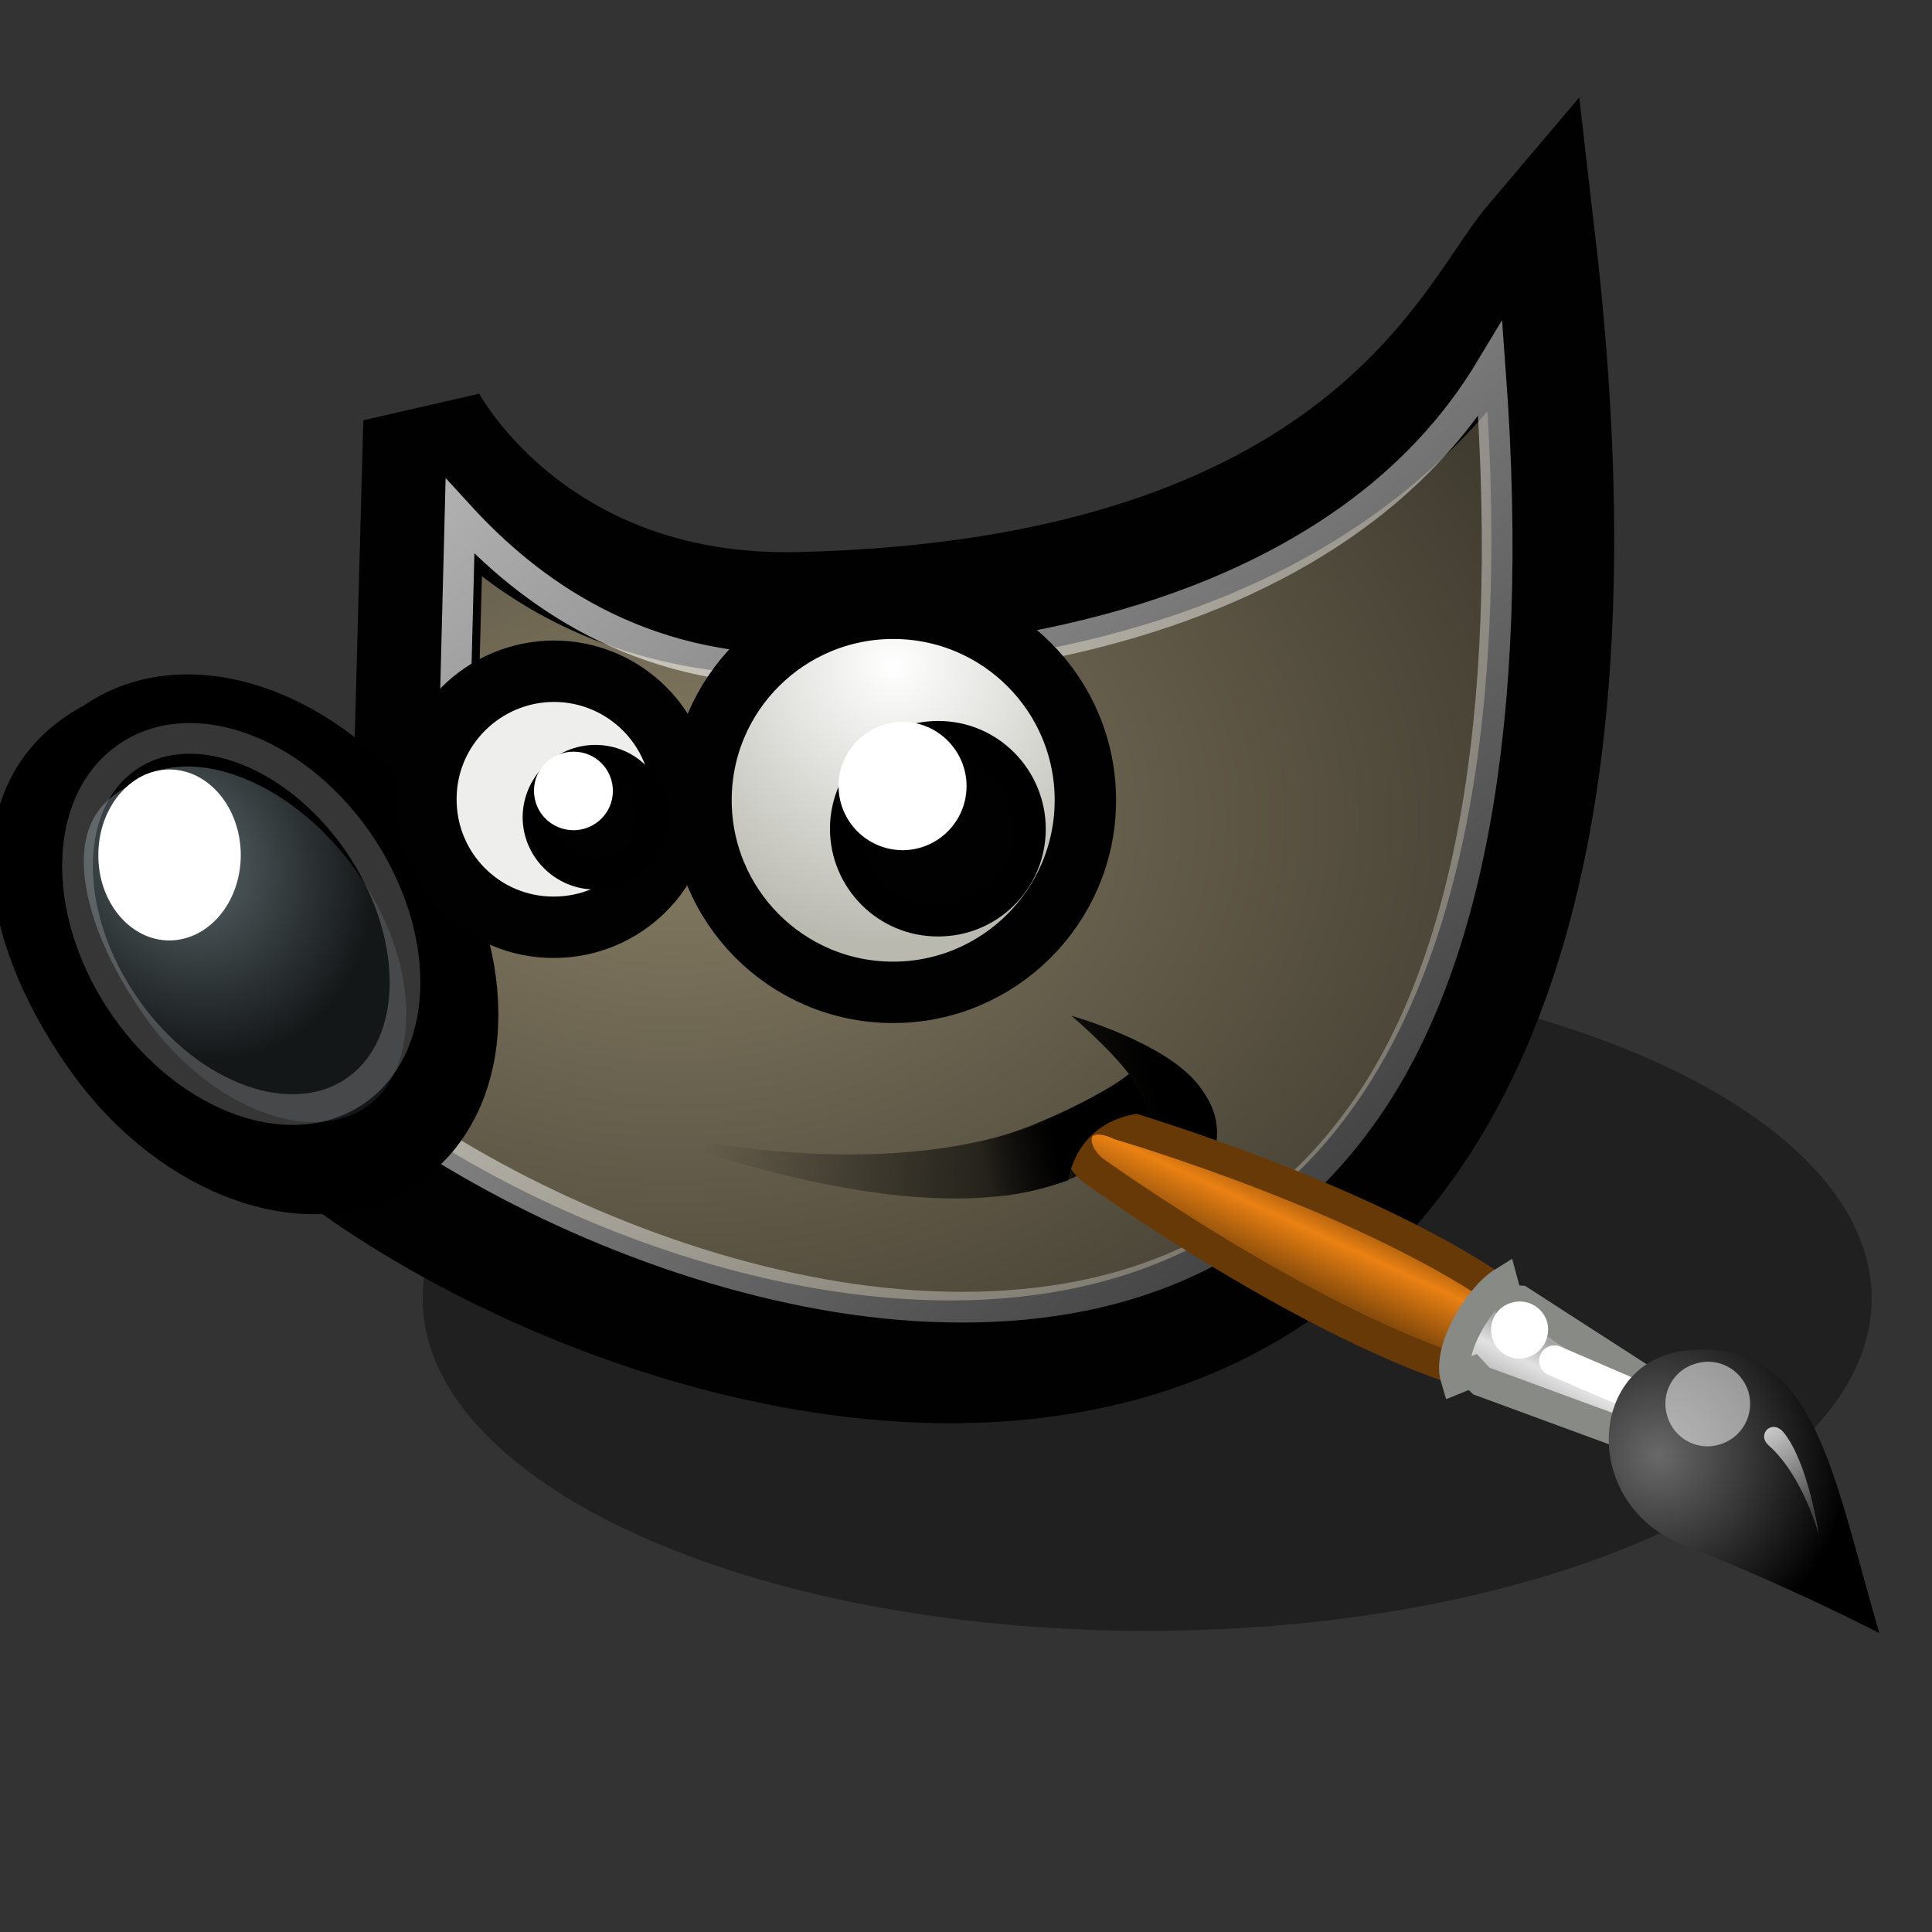 <?xml version="1.0" encoding="UTF-8" standalone="yes"?>
<svg version="1.1" width="64" height="64" color-interpolation="linearRGB"
     xmlns:svg="http://www.w3.org/2000/svg" xmlns="http://www.w3.org/2000/svg">
 <rect width="100%" height="100%" fill="#333333" stroke="none"/>
 <g>
  <path style="fill:#010101; fill-opacity:0.376"
        d="M32 16C23.15 16 16 23.15 16 32C16 40.83 23.15 48 32 48C40.83 48 48 40.83 48 32C48 23.15 40.83 16 32 16z"
        transform="matrix(1.5,0,0,0.688,-10,21)"
  />
  <radialGradient id="gradient0" gradientUnits="userSpaceOnUse" cx="0" cy="0" r="64" gradientTransform="matrix(-0.001,0.511,-0.698,-0.002,20.927,25.68)">
   <stop offset="0" stop-color="#857c63"/>
   <stop offset="1" stop-color="#221f19"/>
  </radialGradient>
  <path style="fill:url(#gradient0)"
        d="M12.85 12.76C12.85 12.76 16.17 19.18 25 19C43.47 18.58 46.99 9.37 49 7C55.47 62.93 7.05 40.13 5.38 30.81C14.89 28.05 12.58 22.72 12.58 22.72C12.67 19.4 12.76 16.07 12.85 12.76V12.76z"
        transform="matrix(1.017,0,0,1.017,1,1)"
  />
  <path style="fill:none; stroke:#010101; stroke-width:4"
        d="M12.85 12.76C12.85 12.76 16.17 19.18 25 19C43.47 18.58 46.99 9.37 49 7C55.47 62.93 7.05 40.13 5.38 30.81C14.89 28.05 12.58 22.72 12.58 22.72C12.67 19.4 12.76 16.07 12.85 12.76V12.76z"
        transform="matrix(1.017,0,0,1.017,1,1)"
  />
  <linearGradient id="gradient1" gradientUnits="userSpaceOnUse" x1="36.57" y1="33.76" x2="21.96" y2="36.61">
   <stop offset="0" stop-color="#000000"/>
   <stop offset="1" stop-color="#000000" stop-opacity="0"/>
  </linearGradient>
  <path style="fill:url(#gradient1)"
        d="M19.81 35.85C28.64 37.64 33.15 36.01 35.79 34C35.09 33.09 33.91 32.1 33.91 32.1C33.91 32.1 37 32.97 38.07 34.38C39.15 35.78 38.47 36.63 38.18 38.43C37.55 36.85 36.38 36.26 36.22 35.63C33.84 38.9 27.95 38.75 19.81 35.85V35.85z"
        transform="matrix(1.017,0,0,1.017,1,1)"
  />
  <linearGradient id="gradient2" gradientUnits="userSpaceOnUse" x1="-6.23" y1="20.93" x2="25.85" y2="57.57">
   <stop offset="0" stop-color="#ffffff" stop-opacity="0.792"/>
   <stop offset="1" stop-color="#ffffff" stop-opacity="0.212"/>
  </linearGradient>
  <path style="fill:none; stroke:url(#gradient2); stroke-width:1"
        d="M47.56 11.05C46.82 12.28 45.71 13.74 44.01 15.15C40.56 18 34.77 20.6 25.29 20.82C19.75 20.94 16.18 18.22 14 15.84C13.95 17.79 13.9 19.75 13.85 21.71C14.01 22.26 14.36 23.54 13.72 25.28C13.03 27.15 10.87 29.03 7.18 30.48C7.51 31.16 7.81 31.89 8.81 32.86C10.15 34.18 12.04 35.59 14.27 36.88C18.72 39.45 24.49 41.49 29.87 41.59C35.25 41.7 40.15 40.01 43.55 35.09C46.69 30.54 48.43 22.81 47.56 11.05V11.05z"
        transform="matrix(1.017,0,0,1.017,1,1)"
  />
  <radialGradient id="gradient3" gradientUnits="userSpaceOnUse" cx="0" cy="0" r="64" gradientTransform="matrix(0.053,0.092,-0.079,0.045,5.08,26.991)">
   <stop offset="0" stop-color="#5b676b"/>
   <stop offset="1" stop-color="#141718"/>
  </radialGradient>
  <path style="fill:url(#gradient3)"
        d="M11.81 26.47C14.38 30.05 14.4 34.45 11.85 36.27C9.3 38.1 5.15 36.67 2.57 33.08C0 29.5 -1 25.1 2.53 23.28C5.08 21.45 9.23 22.88 11.81 26.47V26.47z"
        transform="matrix(1.017,0,0,1.017,1,1)"
  />
  <path style="fill:none; stroke:#000000; stroke-width:3"
        d="M11.81 26.47C14.38 30.05 14.4 34.45 11.85 36.27C9.3 38.1 5.15 36.67 2.57 33.08C0 29.5 -1 25.1 2.53 23.28C5.08 21.45 9.23 22.88 11.81 26.47V26.47z"
        transform="matrix(1.017,0,0,1.017,1,1)"
  />
  <path style="fill:#ffffff"
        d="M6.86 26.88C6.85 28.42 5.81 29.65 4.52 29.65C3.25 29.64 2.21 28.4 2.22 26.86C2.22 25.33 3.26 24.08 4.54 24.08C5.83 24.09 6.86 25.34 6.86 26.88V26.88z"
        transform="matrix(1.017,0,0,1.017,1,1)"
  />
  <path style="fill:#eeeeec"
        d="M21.23 25.06C21.22 27.37 19.35 29.23 17.04 29.22C14.74 29.22 12.88 27.35 12.89 25.04C12.89 22.74 14.77 20.88 17.07 20.88C19.38 20.89 21.24 22.76 21.23 25.06V25.06z"
        transform="matrix(1.017,0,0,1.017,1,1)"
  />
  <path style="fill:none; stroke:#010101; stroke-width:2"
        d="M21.23 25.06C21.22 27.37 19.35 29.23 17.04 29.22C14.74 29.22 12.88 27.35 12.89 25.04C12.89 22.74 14.77 20.88 17.07 20.88C19.38 20.89 21.24 22.76 21.23 25.06V25.06z"
        transform="matrix(1.017,0,0,1.017,1,1)"
  />
  <radialGradient id="gradient4" gradientUnits="userSpaceOnUse" cx="0" cy="0" r="64" gradientTransform="matrix(-0,0.142,-0.142,-0,28.132,20.69)">
   <stop offset="0" stop-color="#ffffff"/>
   <stop offset="1" stop-color="#b9b9b0"/>
  </radialGradient>
  <path style="fill:url(#gradient4)"
        d="M34.37 25.1C34.36 28.55 31.54 31.35 28.09 31.34C24.63 31.33 21.84 28.52 21.85 25.06C21.86 21.61 24.67 18.82 28.13 18.83C31.58 18.84 34.38 21.64 34.37 25.1V25.1z"
        transform="matrix(1.017,0,0,1.017,1,1)"
  />
  <path style="fill:none; stroke:#010101; stroke-width:2"
        d="M34.37 25.1C34.36 28.55 31.54 31.35 28.09 31.34C24.63 31.33 21.84 28.52 21.85 25.06C21.86 21.61 24.67 18.82 28.13 18.83C31.58 18.84 34.38 21.64 34.37 25.1V25.1z"
        transform="matrix(1.017,0,0,1.017,1,1)"
  />
  <path style="fill:#010101"
        d="M32.58 26.02C32.58 27.69 31.23 29.03 29.56 29.02C27.9 29.02 26.55 27.67 26.55 26C26.56 24.34 27.92 23 29.58 23C31.24 23 32.58 24.36 32.58 26.02V26.02z"
        transform="matrix(1.017,0,0,1.017,1,1)"
  />
  <path style="fill:none; stroke:#000000; stroke-width:1"
        d="M32.58 26.02C32.58 27.69 31.23 29.03 29.56 29.02C27.9 29.02 26.55 27.67 26.55 26C26.56 24.34 27.92 23 29.58 23C31.24 23 32.58 24.36 32.58 26.02V26.02z"
        transform="matrix(1.017,0,0,1.017,1,1)"
  />
  <path style="fill:#ffffff"
        d="M30.5 24.62C30.5 25.78 29.56 26.71 28.41 26.71C27.26 26.7 26.33 25.77 26.33 24.61C26.33 23.47 27.27 22.53 28.42 22.53C29.57 22.53 30.5 23.48 30.5 24.62V24.62z"
        transform="matrix(1.017,0,0,1.017,1,1)"
  />
  <path style="fill:#010101"
        d="M20.26 25.64C20.25 26.66 19.43 27.5 18.4 27.49C17.38 27.49 16.54 26.65 16.54 25.63C16.55 24.6 17.39 23.78 18.41 23.78C19.44 23.78 20.26 24.61 20.26 25.64V25.64z"
        transform="matrix(1.017,0,0,1.017,1,1)"
  />
  <path style="fill:none; stroke:#000000; stroke-width:1"
        d="M20.26 25.64C20.25 26.66 19.43 27.5 18.4 27.49C17.38 27.49 16.54 26.65 16.54 25.63C16.55 24.6 17.39 23.78 18.41 23.78C19.44 23.78 20.26 24.61 20.26 25.64V25.64z"
        transform="matrix(1.017,0,0,1.017,1,1)"
  />
  <path style="fill:#ffffff"
        d="M18.98 24.78C18.98 25.49 18.4 26.06 17.69 26.06C16.98 26.05 16.41 25.49 16.41 24.77C16.41 24.06 16.99 23.5 17.7 23.5C18.41 23.5 18.98 24.07 18.98 24.78V24.78z"
        transform="matrix(1.017,0,0,1.017,1,1)"
  />
  <linearGradient id="gradient5" gradientUnits="userSpaceOnUse" x1="44.22" y1="38.53" x2="41.48" y2="44.47">
   <stop offset="0" stop-color="#6e3d09"/>
   <stop offset="0.239" stop-color="#ea8113"/>
   <stop offset="0.62" stop-color="#5c3307"/>
   <stop offset="1" stop-color="#e07c12"/>
  </linearGradient>
  <path style="fill:url(#gradient5)"
        d="M47.12 43.83C47.53 43.02 47.94 42.22 48.35 41.42C43.84 38.09 35.51 35.66 35.51 35.66C34.07 34.99 33.61 36.28 34.61 37.13C34.61 37.13 41.72 42.26 47.12 43.83V43.83z"
        transform="matrix(1.017,0,0,1.017,1,1)"
  />
  <path style="fill:none; stroke:#673907; stroke-width:1; stroke-linecap:round"
        d="M47.12 43.83C47.53 43.02 47.94 42.22 48.35 41.42C43.84 38.09 35.51 35.66 35.51 35.66C34.07 34.99 33.61 36.28 34.61 37.13C34.61 37.13 41.72 42.26 47.12 43.83V43.83z"
        transform="matrix(1.017,0,0,1.017,1,1)"
  />
  <linearGradient id="gradient6" gradientUnits="userSpaceOnUse" x1="50.04" y1="45.01" x2="51.25" y2="42.6">
   <stop offset="0" stop-color="#bdbdbd"/>
   <stop offset="0.329" stop-color="#e2e2e2"/>
   <stop offset="0.667" stop-color="#a3a3a3"/>
   <stop offset="1" stop-color="#dddddd"/>
  </linearGradient>
  <path style="fill:url(#gradient6)"
        d="M52.92 46.07C53.13 45.59 53.35 45.11 53.56 44.64C51.89 43.55 50.21 42.48 48.53 41.39C48.4 41.38 48.26 41.37 48.13 41.36C48.07 41.17 48.01 40.99 47.96 40.8C47.22 41.26 46.15 42.96 46.44 43.92C46.61 43.85 46.8 43.78 46.98 43.71C47.07 43.81 47.17 43.91 47.27 44C49.15 44.69 51.03 45.39 52.92 46.07V46.07z"
        transform="matrix(1.017,0,0,1.017,1,1)"
  />
  <path style="fill:none; stroke:#888a85; stroke-width:1; stroke-linecap:round"
        d="M52.92 46.07C53.13 45.59 53.35 45.11 53.56 44.64C51.89 43.55 50.21 42.48 48.53 41.39C48.4 41.38 48.26 41.37 48.13 41.36C48.07 41.17 48.01 40.99 47.96 40.8C47.22 41.26 46.15 42.96 46.44 43.92C46.61 43.85 46.8 43.78 46.98 43.71C47.07 43.81 47.17 43.91 47.27 44C49.15 44.69 51.03 45.39 52.92 46.07V46.07z"
        transform="matrix(1.017,0,0,1.017,1,1)"
  />
  <path style="fill:none; stroke:#ffffff; stroke-width:1; stroke-linecap:round; stroke-linejoin:round"
        d="M49.65 43.34C50.77 43.82 51.88 44.3 53 44.78"
        transform="matrix(1.017,0,0,1.017,1,1)"
  />
  <radialGradient id="gradient7" gradientUnits="userSpaceOnUse" cx="0" cy="0" r="64" gradientTransform="matrix(0.093,-0.027,0.028,0.095,53.031,46.427)">
   <stop offset="0" stop-color="#696969"/>
   <stop offset="1" stop-color="#000000"/>
  </radialGradient>
  <path style="fill:url(#gradient7)"
        d="M60.23 52.21C58.67 46.87 58.12 42.62 54.01 43C50.7 43.29 50.46 48.03 53.87 49.35C57.16 50.62 60.23 52.21 60.23 52.21V52.21z"
        transform="matrix(1.017,0,0,1.017,1,1)"
  />
  <path style="fill:#ffffff; fill-opacity:0.525"
        d="M54.26 43.43C54.99 43.21 55.75 43.63 55.97 44.36C56.18 45.09 55.76 45.86 55.02 46.07C54.3 46.29 53.53 45.87 53.32 45.13C53.1 44.41 53.52 43.63 54.26 43.43V43.43z"
        transform="matrix(1.017,0,0,1.017,1,1)"
  />
  <path style="fill:#ffffff"
        d="M48.25 41.45C48.74 41.3 49.26 41.58 49.41 42.07C49.54 42.57 49.27 43.08 48.77 43.23C48.28 43.38 47.76 43.09 47.62 42.59C47.48 42.1 47.76 41.58 48.25 41.45V41.45z"
        transform="matrix(1.017,0,0,1.017,1,1)"
  />
  <linearGradient id="gradient8" gradientUnits="userSpaceOnUse" x1="56.79" y1="45.16" x2="58.32" y2="48.01">
   <stop offset="0" stop-color="#ffffff" stop-opacity="0.792"/>
   <stop offset="1" stop-color="#ffffff" stop-opacity="0.212"/>
  </linearGradient>
  <path style="fill:url(#gradient8)"
        d="M58.26 49C58.26 49 57.75 47.09 56.62 46.09C56.23 45.74 56.73 45.22 57.11 45.67C57.92 46.66 58.26 49 58.26 49V49z"
        transform="matrix(1.017,0,0,1.017,1,1)"
  />
  <linearGradient id="gradient9" gradientUnits="userSpaceOnUse" x1="33.48" y1="36.52" x2="31.08" y2="37.09">
   <stop offset="0" stop-color="#000000"/>
   <stop offset="1" stop-color="#000000" stop-opacity="0"/>
  </linearGradient>
  <path style="fill:url(#gradient9)"
        d="M29.33 38.06C31.3 38.26 33.07 37.72 33.81 37.46C33.94 36.73 34.51 35.34 36.5 35.25C36.27 34.84 36.03 34.44 35.81 34.03C35.81 34.03 33.22 35.79 30.47 36.3C30.09 36.89 29.71 37.48 29.33 38.06V38.06z"
        transform="matrix(1.017,0,0,1.017,1,1)"
  />
  <linearGradient id="gradient10" gradientUnits="userSpaceOnUse" x1="-5" y1="33.98" x2="-1.07" y2="32.46">
   <stop offset="0" stop-color="#ffffff" stop-opacity="0.792"/>
   <stop offset="1" stop-color="#ffffff" stop-opacity="0.212"/>
  </linearGradient>
  <path style="fill:none; stroke:url(#gradient10); stroke-width:1"
        d="M10.63 26.37C12.72 29.35 12.74 32.99 10.66 34.5C8.59 36.01 5.22 34.84 3.12 31.86C1.03 28.89 1.01 25.24 3.09 23.73C5.16 22.21 8.53 23.4 10.63 26.37V26.37z"
        transform="matrix(1.017,0,0,1.017,1,1)"
  />
 </g>
</svg>

